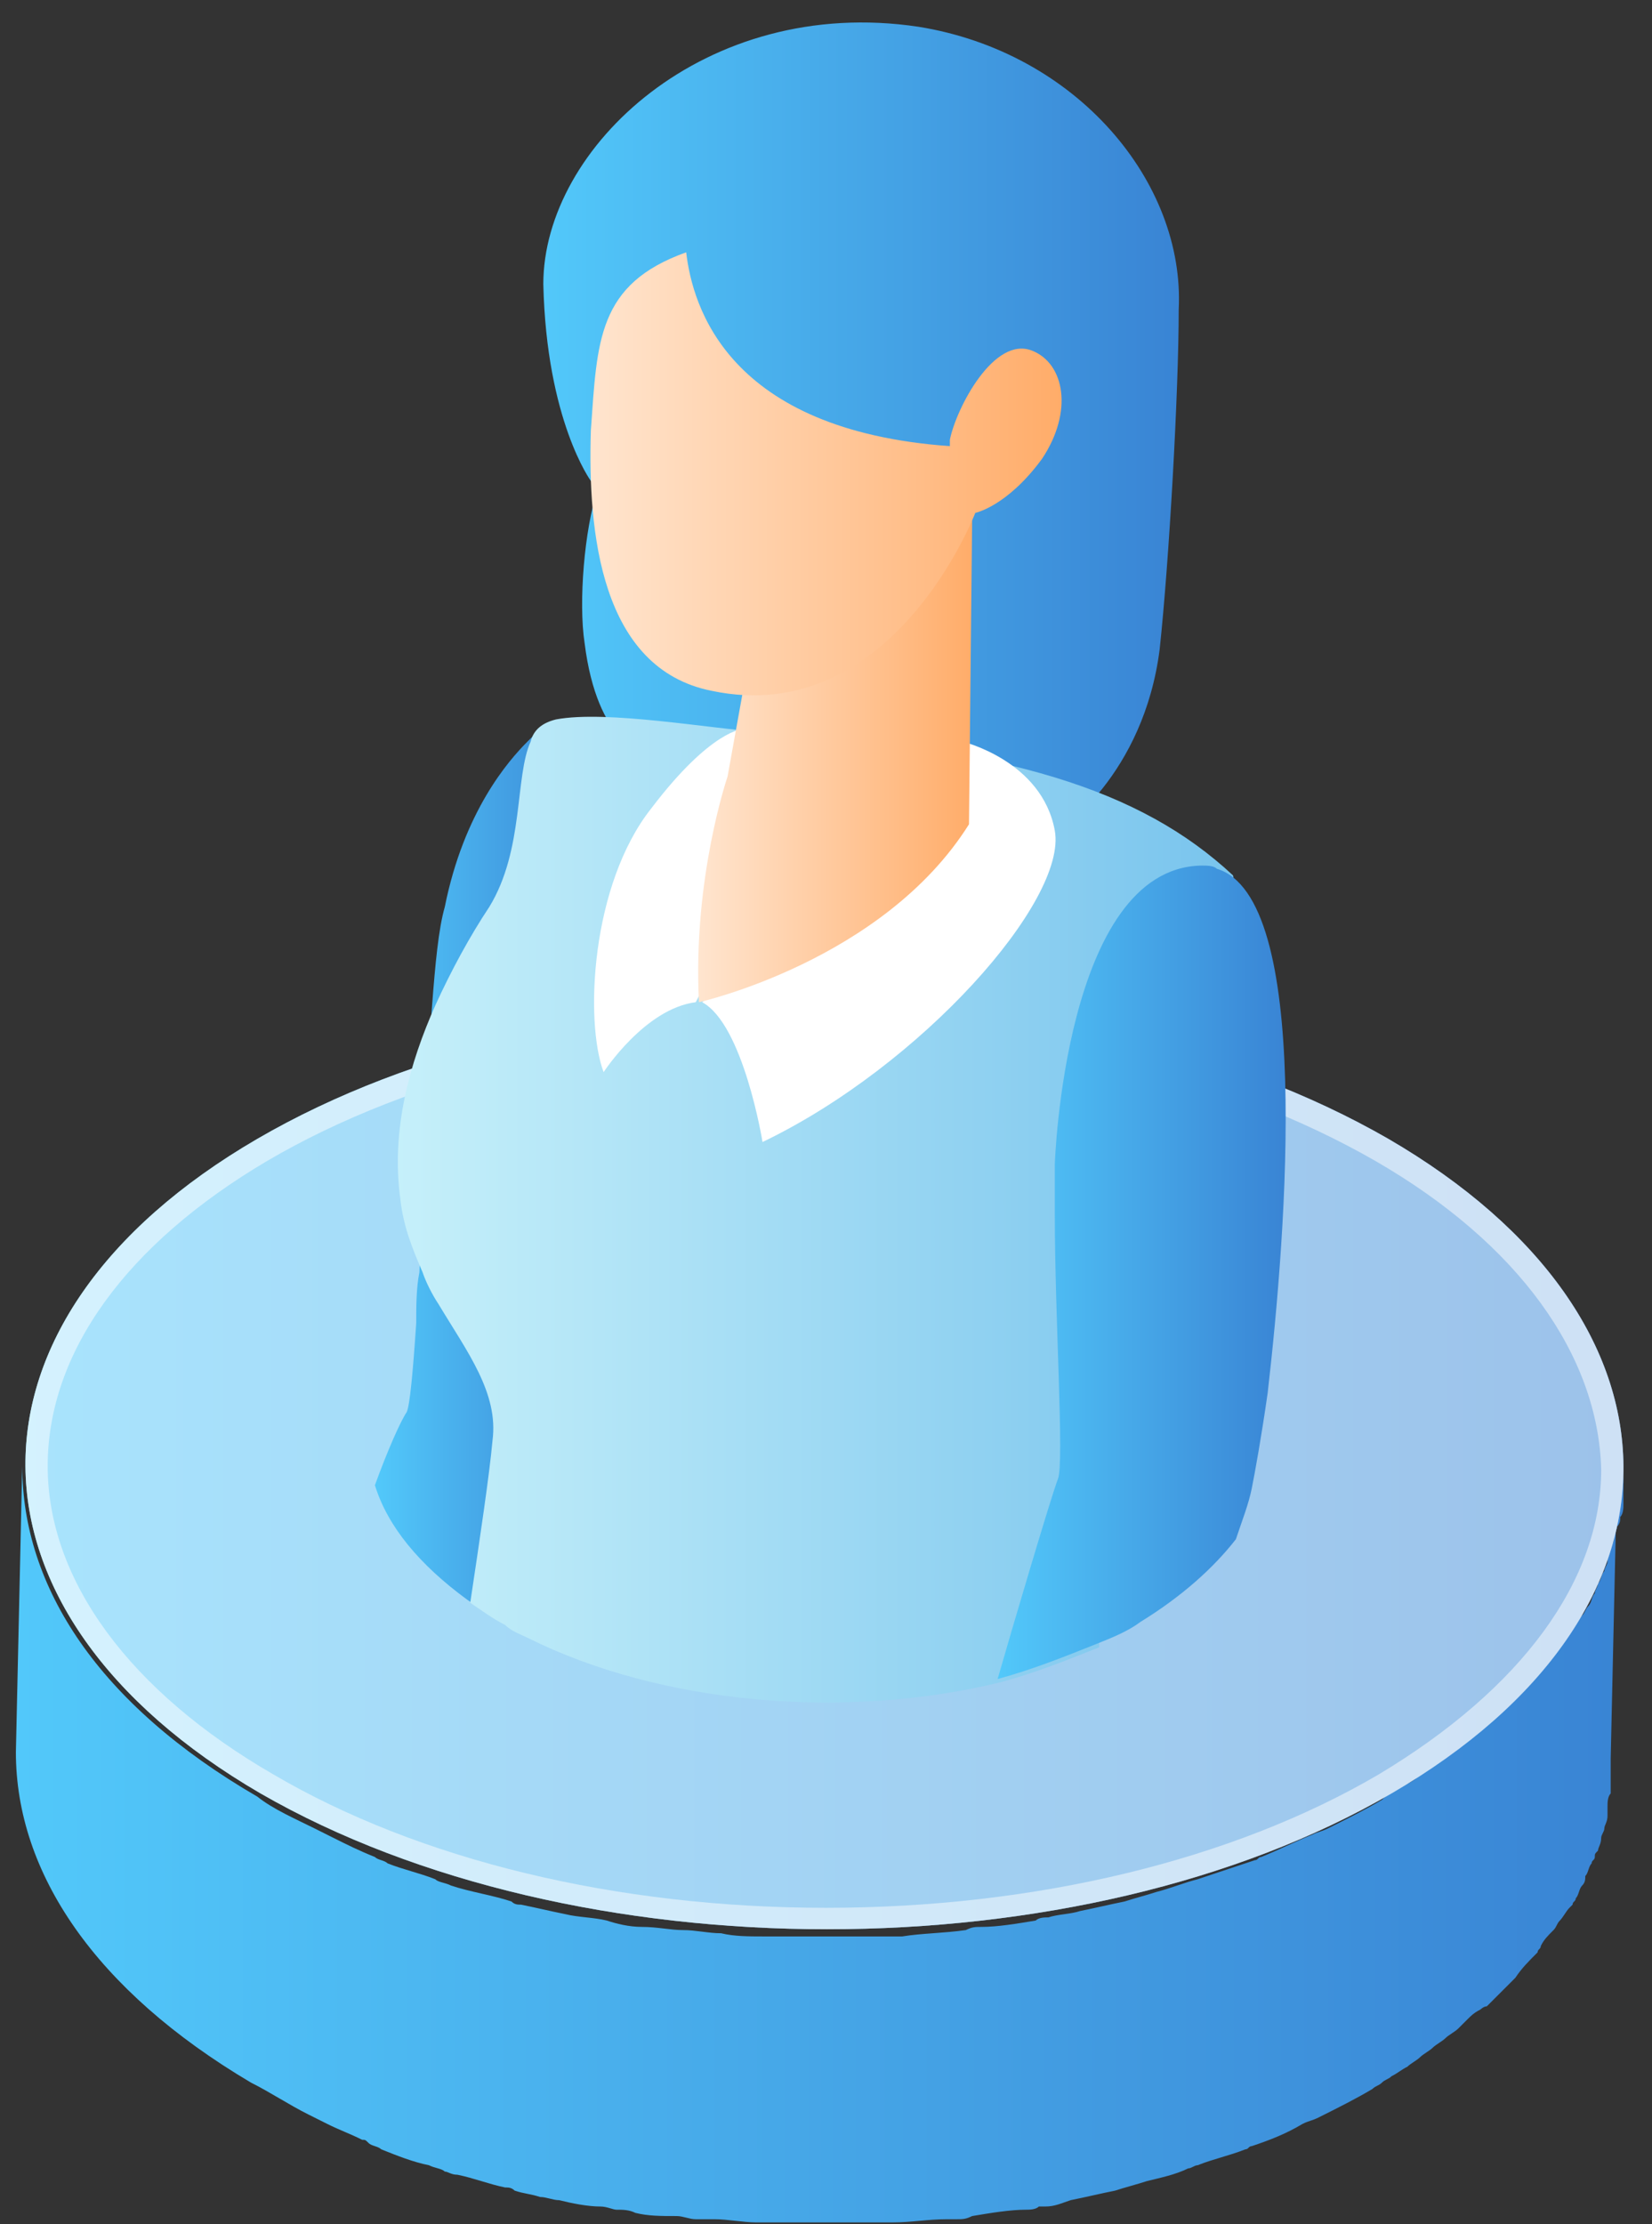 <?xml version="1.0" encoding="UTF-8"?> <svg xmlns="http://www.w3.org/2000/svg" width="52" height="70" viewBox="0 0 52 70" fill="none"><rect x="0" y="0" width="52" height="70" fill="#333333" stroke="none"/> <path d="M51.1 46.642C51.1 46.742 51.1 46.942 51.1 47.042C51.1 47.142 51.1 47.242 51.1 47.342C51.1 47.442 51.1 47.642 51 47.742C51 47.842 51 47.942 50.9 48.042C50.9 48.142 50.8 48.242 50.8 48.442C50.8 48.542 50.7 48.642 50.7 48.742C50.7 48.842 50.6 48.942 50.6 49.142C50.6 49.242 50.5 49.342 50.5 49.442C50.4 49.542 50.4 49.742 50.3 49.842C50.3 49.942 50.2 50.042 50.2 50.142C50.1 50.242 50.1 50.442 50 50.542C49.9 50.642 49.9 50.742 49.8 50.842C49.7 50.942 49.6 51.142 49.5 51.242C49.4 51.342 49.4 51.442 49.3 51.542C49.2 51.742 49.1 51.842 48.9 52.042C48.8 52.142 48.8 52.142 48.7 52.242C48.5 52.542 48.3 52.742 48 53.042C47.9 53.142 47.9 53.142 47.8 53.242C47.6 53.442 47.4 53.642 47.2 53.842C47.1 53.942 47 54.042 46.9 54.142C46.8 54.242 46.7 54.342 46.5 54.442C46.4 54.542 46.3 54.642 46.2 54.742C46.1 54.842 45.9 54.942 45.8 55.042C45.7 55.142 45.6 55.242 45.4 55.342C45.3 55.442 45.1 55.542 45 55.642C44.9 55.742 44.7 55.842 44.6 55.942C44.5 56.042 44.3 56.142 44.1 56.242C43.9 56.342 43.7 56.442 43.5 56.642C43 56.942 42.4 57.242 41.8 57.542C41.6 57.642 41.5 57.642 41.3 57.742C40.8 57.942 40.2 58.242 39.7 58.442C39.6 58.442 39.6 58.542 39.5 58.542C38.9 58.742 38.3 58.942 37.7 59.142C37.3 59.242 36.8 59.442 36.4 59.542C36.1 59.642 35.7 59.742 35.4 59.842C34.9 59.942 34.5 60.042 34 60.142C33.7 60.242 33.3 60.242 33 60.342C32.9 60.342 32.7 60.342 32.6 60.442C32 60.542 31.4 60.642 30.9 60.642C30.7 60.642 30.6 60.642 30.4 60.742C29.7 60.842 29 60.842 28.4 60.942C28.3 60.942 28.1 60.942 28 60.942C27.5 60.942 27.1 60.942 26.6 60.942C26.1 60.942 25.7 60.942 25.2 60.942C24.8 60.942 24.4 60.942 24 60.942C23.6 60.942 23.1 60.942 22.7 60.842C22.3 60.842 21.9 60.742 21.5 60.742C21.1 60.742 20.7 60.642 20.2 60.642C19.8 60.642 19.4 60.542 19.1 60.442C18.7 60.342 18.2 60.342 17.8 60.242C17.3 60.142 16.9 60.042 16.4 59.942C16.3 59.942 16.2 59.942 16.1 59.842C15.5 59.642 14.8 59.542 14.2 59.342C14 59.242 13.8 59.242 13.7 59.142C13.2 58.942 12.7 58.842 12.2 58.642C12.1 58.542 11.9 58.542 11.8 58.442C11.3 58.242 10.9 58.042 10.5 57.842C10.3 57.742 10.1 57.642 9.9 57.542C9.3 57.242 8.6 56.942 8.1 56.542C3.1 53.642 0.7 49.942 0.7 46.142L0.5 55.142C0.5 58.942 3 62.642 7.9 65.542C8.5 65.842 9.1 66.242 9.7 66.542C9.9 66.642 10.1 66.742 10.3 66.842C10.7 67.042 11 67.142 11.4 67.342C11.5 67.342 11.5 67.342 11.6 67.442C11.7 67.542 11.9 67.542 12 67.642C12.5 67.842 13 68.042 13.5 68.142C13.7 68.242 13.9 68.242 14 68.342C14.1 68.342 14.2 68.442 14.4 68.442C14.9 68.542 15.4 68.742 15.9 68.842C16 68.842 16.1 68.842 16.2 68.942C16.5 69.042 16.7 69.042 17 69.142C17.2 69.142 17.4 69.242 17.6 69.242C18 69.342 18.5 69.442 18.9 69.442C19.1 69.442 19.3 69.542 19.4 69.542C19.6 69.542 19.8 69.542 20 69.642C20.4 69.742 20.8 69.742 21.3 69.742C21.5 69.742 21.7 69.842 21.9 69.842C22.1 69.842 22.3 69.842 22.5 69.842C22.9 69.842 23.4 69.942 23.8 69.942C24 69.942 24.2 69.942 24.4 69.942C24.6 69.942 24.7 69.942 24.9 69.942C25.4 69.942 25.8 69.942 26.3 69.942C26.5 69.942 26.8 69.942 27 69.942C27.2 69.942 27.5 69.942 27.7 69.942C27.8 69.942 28 69.942 28.1 69.942C28.7 69.942 29.2 69.842 29.8 69.842C29.9 69.842 30 69.842 30.1 69.842C30.3 69.842 30.4 69.842 30.6 69.742C31.2 69.642 31.8 69.542 32.3 69.542C32.4 69.542 32.6 69.542 32.7 69.442C32.8 69.442 32.8 69.442 32.9 69.442C33.2 69.442 33.4 69.342 33.7 69.242C34.2 69.142 34.6 69.042 35.1 68.942C35.4 68.842 35.8 68.742 36.1 68.642C36.5 68.542 37 68.442 37.4 68.242C37.5 68.242 37.6 68.142 37.7 68.142C38.2 67.942 38.7 67.842 39.2 67.642C39.3 67.642 39.3 67.542 39.4 67.542C40 67.342 40.5 67.142 41 66.842C41.2 66.742 41.3 66.742 41.5 66.642C42.1 66.342 42.7 66.042 43.2 65.742C43.3 65.642 43.4 65.642 43.5 65.542C43.6 65.442 43.7 65.442 43.8 65.342C44 65.242 44.1 65.142 44.3 65.042C44.4 64.942 44.6 64.842 44.7 64.742C44.8 64.642 45 64.542 45.1 64.442C45.2 64.342 45.4 64.242 45.5 64.142C45.6 64.042 45.8 63.942 45.9 63.842C46 63.742 46.1 63.642 46.2 63.542C46.3 63.442 46.4 63.342 46.6 63.242C46.6 63.242 46.7 63.142 46.8 63.142L46.9 63.042C47.1 62.842 47.3 62.642 47.5 62.442C47.6 62.342 47.6 62.342 47.7 62.242C47.9 61.942 48.1 61.742 48.4 61.442C48.4 61.342 48.5 61.342 48.5 61.242C48.6 61.042 48.7 60.942 48.9 60.742C49 60.642 49 60.542 49.1 60.442C49.2 60.342 49.3 60.142 49.4 60.042L49.5 59.942C49.5 59.842 49.6 59.842 49.6 59.742C49.7 59.642 49.7 59.442 49.8 59.342C49.9 59.242 49.9 59.142 49.9 59.042C50 58.942 50 58.742 50.1 58.642C50.1 58.542 50.2 58.542 50.2 58.442C50.2 58.342 50.2 58.342 50.3 58.242C50.3 58.142 50.4 58.042 50.4 57.842C50.4 57.742 50.5 57.642 50.5 57.542C50.5 57.442 50.6 57.342 50.6 57.142C50.6 57.042 50.6 57.042 50.6 56.942V56.842C50.6 56.742 50.6 56.542 50.7 56.442C50.7 56.342 50.7 56.242 50.7 56.142C50.7 56.042 50.7 55.842 50.7 55.742C50.7 55.642 50.7 55.642 50.7 55.542C50.7 55.442 50.7 55.442 50.7 55.342L50.9 46.342C51.1 46.342 51.1 46.542 51.1 46.642Z" fill="url(#paint0_linear_973_110)"></path> <path d="M43.701 35.841C33.801 30.141 17.901 30.141 8.101 35.841C-1.699 41.541 -1.599 50.741 8.201 56.441C18.101 62.141 34.001 62.141 43.801 56.441C53.601 50.741 53.501 41.541 43.701 35.841Z" fill="url(#paint1_linear_973_110)"></path> <path opacity="0.5" d="M43.701 35.841C33.801 30.141 17.901 30.141 8.101 35.841C-1.699 41.541 -1.599 50.741 8.201 56.441C18.101 62.141 34.001 62.141 43.801 56.441C53.601 50.741 53.501 41.541 43.701 35.841Z" fill="white"></path> <path opacity="0.5" d="M43.701 35.841C33.801 30.141 17.901 30.141 8.101 35.841C-1.699 41.541 -1.599 50.741 8.201 56.441C18.101 62.141 34.001 62.141 43.801 56.441C53.601 50.741 53.501 41.541 43.701 35.841ZM43.401 55.841C38.801 58.541 32.601 60.041 26.001 60.041C19.401 60.041 13.201 58.541 8.601 55.841C4.101 53.241 1.501 49.741 1.501 46.141C1.501 42.541 4.001 39.141 8.401 36.541C13.001 33.841 19.201 32.341 25.801 32.341C32.401 32.341 38.601 33.841 43.301 36.541C47.801 39.141 50.301 42.641 50.401 46.241C50.401 49.741 47.901 53.141 43.401 55.841Z" fill="white"></path> <path d="M36.502 20.441C36.002 24.341 33.402 26.241 32.902 26.341C32.402 26.441 23.402 25.141 20.302 23.741C20.302 23.741 18.802 23.441 18.402 20.241C18.202 18.941 18.402 16.641 18.802 15.441C18.702 15.341 18.702 15.241 18.602 15.141C18.602 15.141 17.202 13.241 17.102 8.941C17.102 4.641 22.202 -0.159 28.902 0.841C33.902 1.641 37.302 5.741 37.102 9.741C37.102 12.341 36.802 17.641 36.502 20.441Z" fill="url(#paint2_linear_973_110)"></path> <path d="M18.701 45.041C18.801 45.341 17.401 49.341 16.501 51.441C16.301 51.341 16.001 51.241 15.801 51.041C15.401 50.841 15.001 50.541 14.701 50.341C13.201 49.241 12.201 48.041 11.801 46.741C12.201 45.641 12.601 44.741 12.801 44.441C12.901 44.241 13.001 43.141 13.101 41.641C13.101 41.141 13.101 40.541 13.201 40.041C13.301 37.441 13.401 34.241 13.601 31.641C13.701 30.341 13.801 29.241 14.001 28.541C14.601 25.541 16.001 23.941 16.601 23.341C16.801 23.141 16.901 23.041 16.901 23.041C16.901 23.041 17.801 29.041 18.001 29.941C18.201 30.841 18.001 33.341 18.201 33.841C18.301 34.241 18.401 36.441 18.501 38.241C18.501 38.741 18.501 39.241 18.601 39.641C18.701 41.341 18.701 44.641 18.701 45.041Z" fill="url(#paint3_linear_973_110)"></path> <path d="M36.302 39.741C35.502 42.341 34.702 44.641 34.602 45.941C34.402 47.341 34.502 49.641 34.602 51.841C33.602 52.241 32.602 52.641 31.502 52.941C26.602 54.141 20.802 53.641 16.602 51.541C16.402 51.441 16.102 51.341 15.902 51.141C15.502 50.941 15.102 50.641 14.802 50.441C15.102 48.441 15.402 46.441 15.502 45.341C15.702 43.841 14.702 42.541 13.802 41.041C13.602 40.741 13.402 40.341 13.302 40.041C13.002 39.341 12.702 38.641 12.602 37.741C12.302 35.541 12.902 33.441 13.702 31.641C14.202 30.541 14.802 29.441 15.402 28.541C16.502 26.741 16.202 24.441 16.702 23.341C16.802 22.941 17.102 22.741 17.502 22.641C19.102 22.341 22.402 22.941 24.002 23.041C31.702 23.541 35.902 24.841 38.802 27.541C38.902 27.641 38.602 28.041 38.702 28.141C39.302 30.041 37.702 35.241 36.302 39.741Z" fill="url(#paint4_linear_973_110)"></path> <path d="M30.302 23.341C30.302 23.341 32.802 23.941 33.202 26.141C33.602 28.341 29.002 33.541 24.002 35.941C24.002 35.941 23.402 32.241 22.102 31.541C22.102 31.541 24.202 29.941 25.902 28.541C27.502 27.041 30.302 23.341 30.302 23.341Z" fill="white"></path> <path d="M23.4 22.941C23.4 22.941 22.4 22.941 20.5 25.441C18.6 27.841 18.4 32.141 19 33.741C19 33.741 20.3 31.741 21.9 31.541L24.4 26.741C24.4 26.741 24.7 24.741 24.6 24.541C24.5 24.341 23.4 22.941 23.4 22.941Z" fill="white"></path> <path d="M30.601 16.241L30.501 25.941C27.801 30.241 22.001 31.541 22.001 31.541C21.801 27.641 22.901 24.441 22.901 24.441L24.001 18.341L30.601 16.241Z" fill="url(#paint5_linear_973_110)"></path> <path d="M39.902 43.841C39.702 45.241 39.502 46.341 39.402 46.841C39.302 47.341 39.102 47.841 38.902 48.441C38.202 49.341 37.202 50.241 35.902 51.041C35.502 51.341 35.002 51.541 34.502 51.741C33.502 52.141 32.502 52.541 31.402 52.841C31.802 51.441 33.102 47.041 33.302 46.541C33.502 46.041 33.202 41.441 33.202 38.241C33.202 37.641 33.202 37.141 33.202 36.641C33.202 36.641 33.502 27.341 37.802 27.241C38.002 27.241 38.202 27.241 38.302 27.341C41.302 28.241 40.502 38.641 39.902 43.841Z" fill="url(#paint6_linear_973_110)"></path> <path d="M32.799 14.441C31.699 15.941 30.699 16.141 30.699 16.141C30.699 16.141 28.099 22.941 22.399 21.741C18.899 21.041 18.499 16.741 18.599 13.541C18.799 10.741 18.799 8.941 21.599 7.941C21.799 9.641 22.899 13.541 29.899 14.041C29.899 14.041 29.899 13.941 29.899 13.841C30.099 12.841 31.299 10.541 32.499 11.041C33.499 11.441 33.799 12.941 32.799 14.441Z" fill="url(#paint7_linear_973_110)"></path> <defs> <linearGradient id="paint0_linear_973_110" x1="0.576" y1="57.855" x2="51.084" y2="57.855" gradientUnits="userSpaceOnUse"> <stop stop-color="#52C8FA"></stop> <stop offset="1" stop-color="#3984D4"></stop> </linearGradient> <linearGradient id="paint1_linear_973_110" x1="0.748" y1="46.129" x2="51.085" y2="46.129" gradientUnits="userSpaceOnUse"> <stop stop-color="#52C8FA"></stop> <stop offset="1" stop-color="#3984D4"></stop> </linearGradient> <linearGradient id="paint2_linear_973_110" x1="17.132" y1="13.527" x2="37.08" y2="13.527" gradientUnits="userSpaceOnUse"> <stop stop-color="#52C8FA"></stop> <stop offset="1" stop-color="#3984D4"></stop> </linearGradient> <linearGradient id="paint3_linear_973_110" x1="11.888" y1="37.203" x2="18.731" y2="37.203" gradientUnits="userSpaceOnUse"> <stop stop-color="#52C8FA"></stop> <stop offset="1" stop-color="#3984D4"></stop> </linearGradient> <linearGradient id="paint4_linear_973_110" x1="12.387" y1="38.008" x2="38.685" y2="38.008" gradientUnits="userSpaceOnUse"> <stop stop-color="#C6F0FA"></stop> <stop offset="1" stop-color="#79C4ED"></stop> </linearGradient> <linearGradient id="paint5_linear_973_110" x1="21.996" y1="23.829" x2="30.634" y2="23.829" gradientUnits="userSpaceOnUse"> <stop stop-color="#FFE5CF"></stop> <stop offset="1" stop-color="#FFAC69"></stop> </linearGradient> <linearGradient id="paint6_linear_973_110" x1="31.47" y1="40.031" x2="40.468" y2="40.031" gradientUnits="userSpaceOnUse"> <stop stop-color="#52C8FA"></stop> <stop offset="1" stop-color="#3984D4"></stop> </linearGradient> <linearGradient id="paint7_linear_973_110" x1="18.52" y1="14.937" x2="33.421" y2="14.937" gradientUnits="userSpaceOnUse"> <stop stop-color="#FFE5CF"></stop> <stop offset="1" stop-color="#FFAC69"></stop> </linearGradient> </defs> </svg> 
